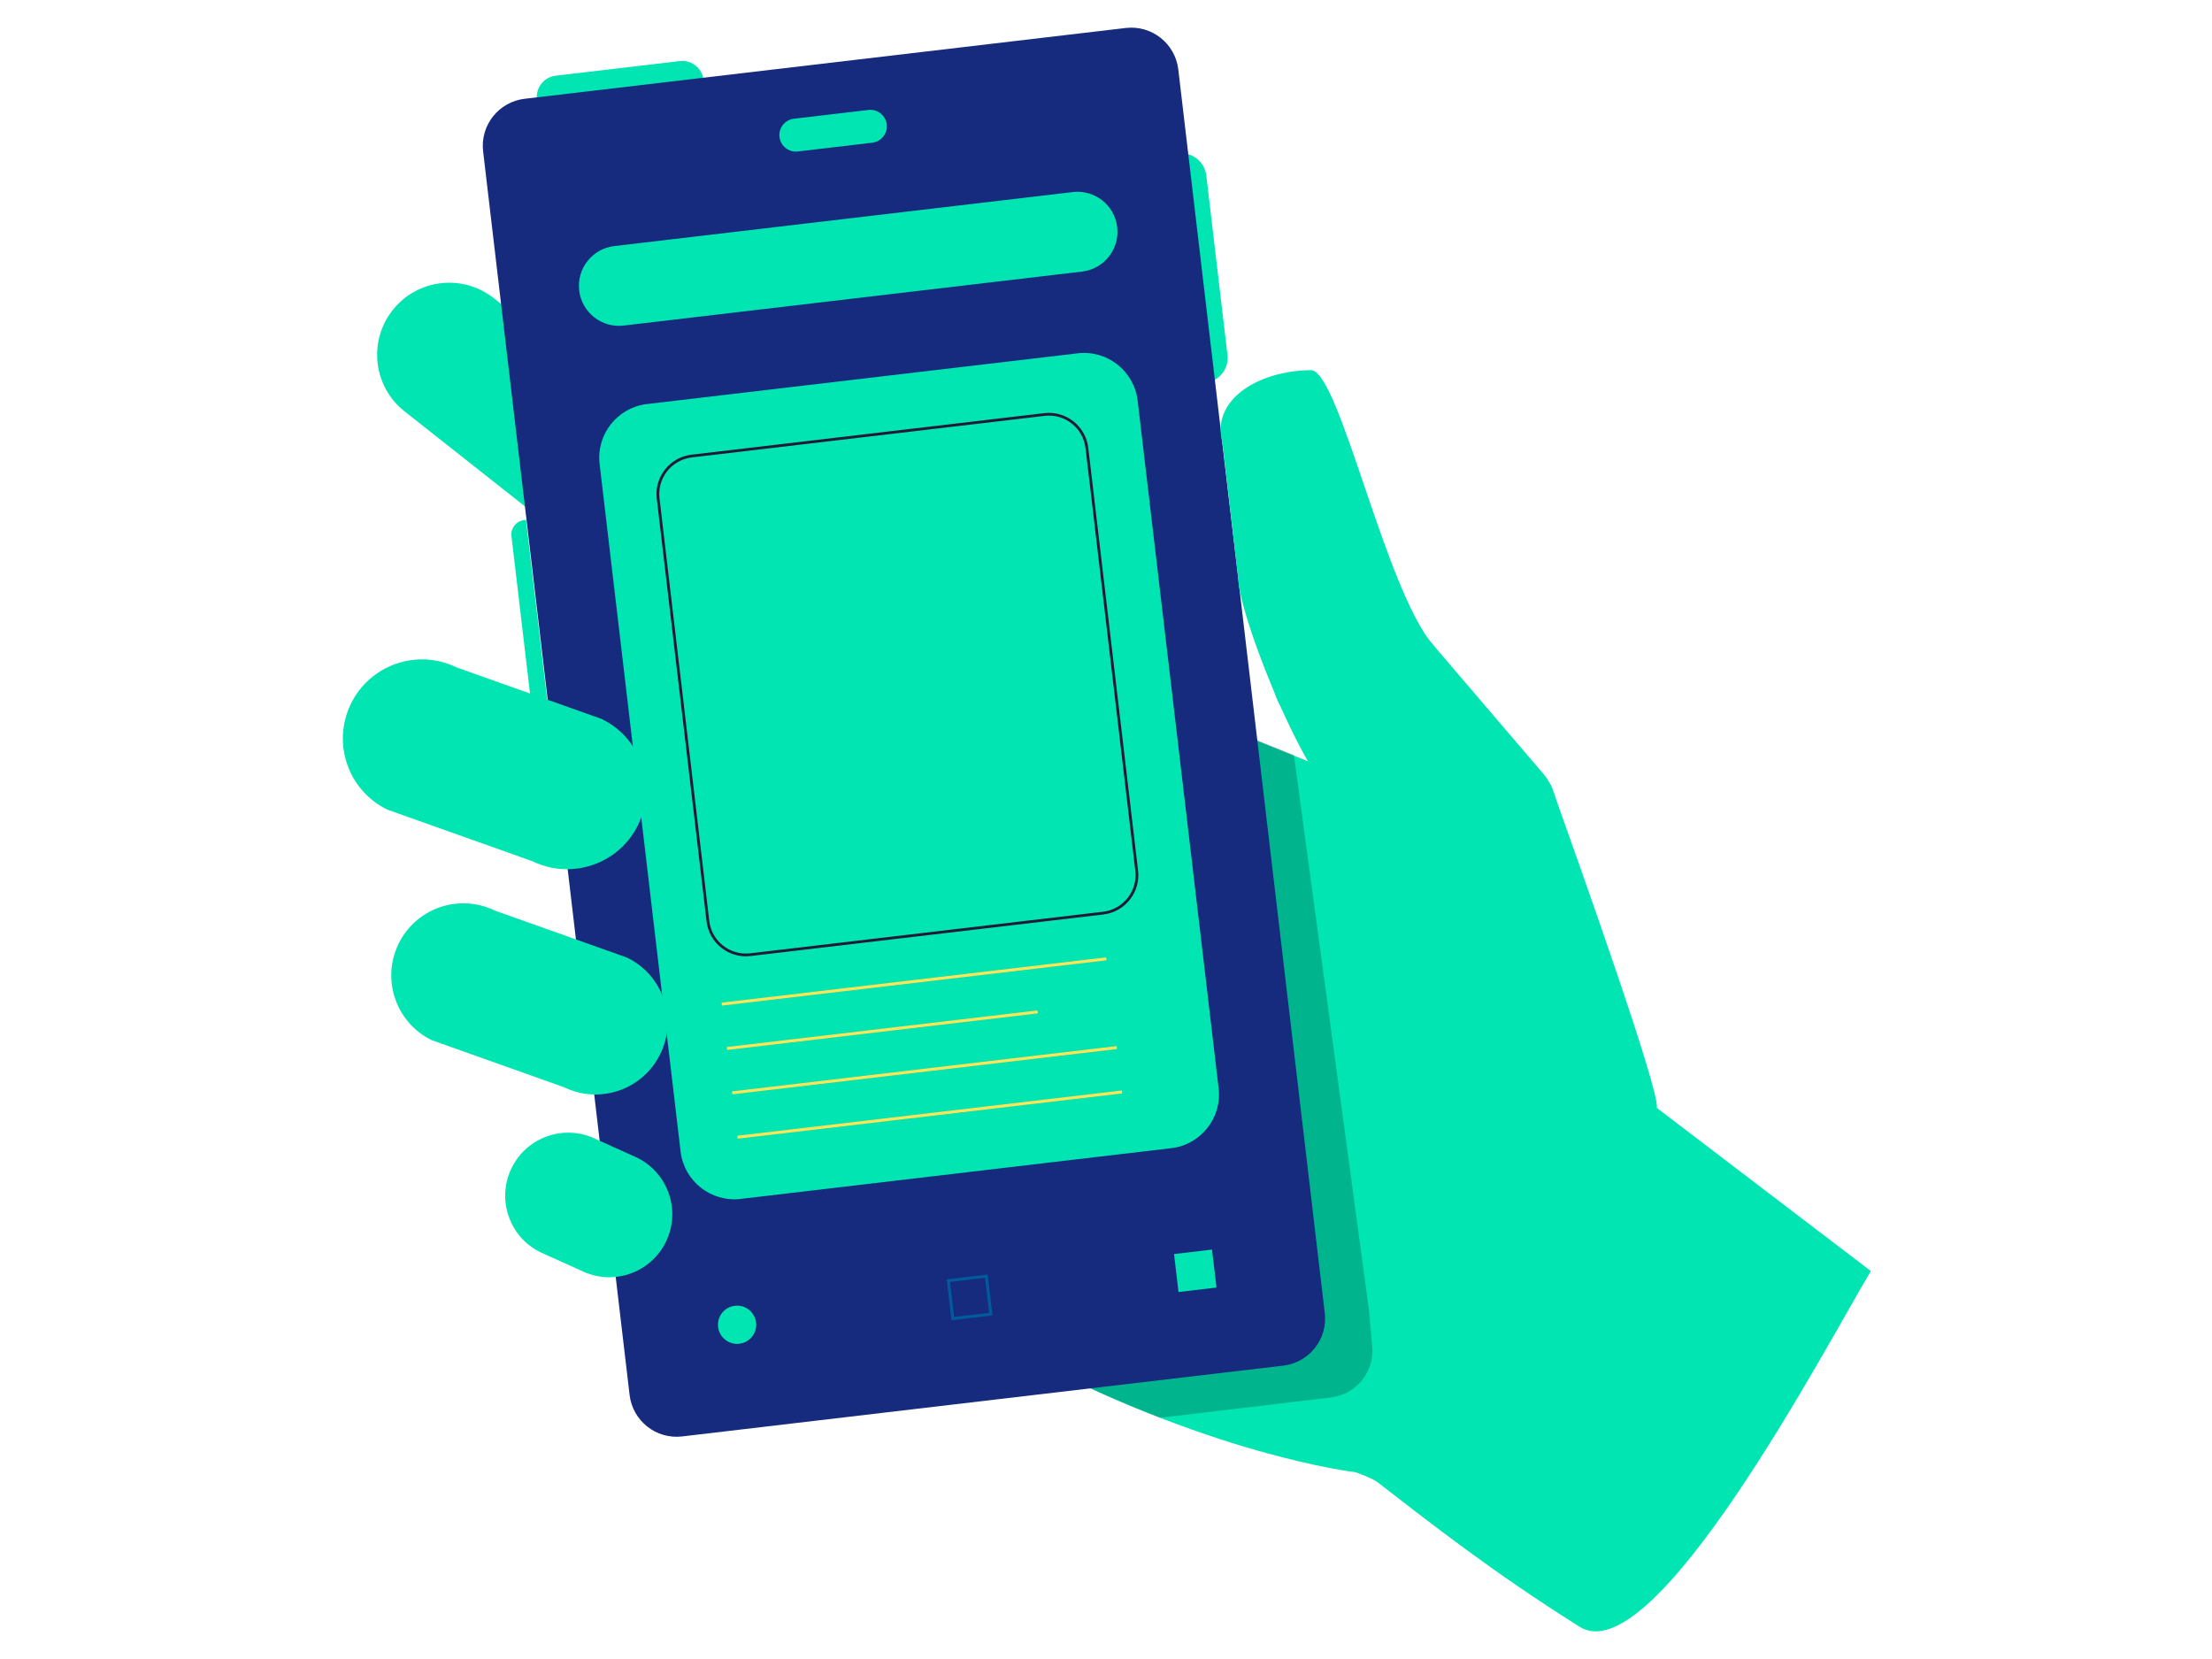 <svg width="600" height="450" viewBox="0 0 800 600" fill="none" xmlns="http://www.w3.org/2000/svg" data-reactroot="">
<path d="M435.966 138.467L426.191 55.51C431.177 54.923 435.695 58.488 436.282 63.474L443.929 128.376C444.517 133.361 440.951 137.879 435.966 138.467Z" fill="#00e5b2"></path>
<path d="M254.453 28.891L254.608 30.213L194.343 37.314L194.187 35.992C193.685 31.736 196.729 27.88 200.984 27.379L245.84 22.093C250.095 21.592 253.951 24.635 254.453 28.891Z" fill="#00e5b2"></path>
<path d="M189.607 188.081L190.236 188.007L199.294 264.882L198.664 264.956C195.769 265.297 193.146 263.227 192.805 260.331L184.982 193.941C184.641 191.046 186.711 188.422 189.607 188.081Z" fill="#00e5b2"></path>
<path d="M676.615 459.691L599.223 400.695C600.283 394.389 572.175 315.493 561.287 284.881C559.118 278.782 556.293 292.611 553.304 298.352C552.067 300.727 550.704 303.346 549.229 306.18L354.755 227.461L278.555 443.89C278.555 443.89 332.513 469.851 365.766 487.854C436.731 526.274 490.205 532.466 490.234 532.453C490.234 532.453 496.254 534.558 498.112 535.993C517.267 550.785 539.441 568.315 571.284 588.341C598.308 605.336 660.454 486.702 676.615 459.691Z" fill="#00e5b2"></path>
<path fill-rule="evenodd" clip-rule="evenodd" d="M419.551 512.763L477.624 505.86L481.328 505.42C490.469 504.333 497.09 496.177 496.275 487.008L495.098 473.765L467.969 273.064L354.755 227.461L278.555 443.89C278.555 443.89 332.513 469.851 365.766 487.854C385.263 498.41 403.44 506.533 419.551 512.763Z" fill="black" fill-opacity="0.21"></path>
<path d="M218.844 206.018L146.316 148.775C135.017 139.857 133.086 123.468 142.004 112.169L142.004 112.169C150.922 100.87 167.31 98.939 178.609 107.857L251.138 165.1C262.437 174.018 264.368 190.407 255.45 201.706L255.45 201.706C246.532 213.005 230.143 214.935 218.844 206.018Z" fill="#00e5b2"></path>
<path d="M464.119 493.897L246.714 519.506C237.32 520.612 228.808 513.894 227.702 504.501L174.725 54.739C173.618 45.346 180.336 36.834 189.73 35.727L407.135 10.119C416.529 9.013 425.041 15.731 426.147 25.124L479.124 474.886C480.231 484.279 473.513 492.791 464.119 493.897Z" fill="#162b7e"></path>
<path d="M315.466 51.611L288.53 54.784C285.258 55.17 282.294 52.83 281.909 49.559V49.559C281.523 46.288 283.863 43.323 287.134 42.938L314.071 39.765C317.342 39.38 320.307 41.719 320.692 44.99V44.991C321.077 48.262 318.738 51.226 315.466 51.611Z" fill="#00e5b2"></path>
<path d="M391.37 98.214L225.538 117.747C217.598 118.682 210.403 113.004 209.468 105.064V105.064C208.533 97.124 214.211 89.929 222.151 88.994L387.983 69.461C395.923 68.525 403.118 74.204 404.053 82.144V82.144C404.988 90.084 399.31 97.278 391.37 98.214Z" fill="#00e5b2"></path>
<path d="M423.608 415.253L267.844 433.6C257.124 434.863 247.41 427.196 246.147 416.476L216.859 167.826C215.596 157.105 223.263 147.391 233.983 146.128L389.747 127.781C400.467 126.518 410.181 134.185 411.444 144.905L440.732 393.556C441.995 404.276 434.328 413.99 423.608 415.253Z" fill="#00e5b2"></path>
<path d="M398.981 330.238L271.38 345.268C263.795 346.162 256.921 340.737 256.027 333.151L238.022 180.291C237.129 172.705 242.554 165.832 250.139 164.938L377.74 149.908C385.325 149.015 392.199 154.44 393.093 162.025L411.098 314.885C411.992 322.471 406.566 329.345 398.981 330.238Z" fill="none" stroke="#221b38" stroke-width="1"></path>
<path d="M356.724 461.537L342.988 463.155L344.606 476.891L358.342 475.273L356.724 461.537Z" stroke="#005B9D" stroke-width="1.064" stroke-miterlimit="10" stroke-linecap="round"></path>
<path d="M267.385 485.987C263.592 486.434 260.155 483.721 259.708 479.928V479.928C259.262 476.135 261.974 472.698 265.767 472.251C269.56 471.804 272.997 474.517 273.444 478.31C273.891 482.103 271.178 485.54 267.385 485.987Z" fill="#00e5b2"></path>
<path d="M438.341 451.921L424.605 453.539L426.223 467.275L439.959 465.657L438.341 451.921Z" fill="#00e5b2"></path>
<path d="M261.039 363.152L400.124 346.769" stroke="#FFE458" stroke-width="1.064" stroke-miterlimit="10"></path>
<path d="M262.93 379.198L375.267 365.966" stroke="#FFE458" stroke-width="1.064" stroke-miterlimit="10"></path>
<path d="M264.82 395.245L403.905 378.862" stroke="#FFE458" stroke-width="1.064" stroke-miterlimit="10"></path>
<path d="M266.711 411.295L405.796 394.913" stroke="#FFE458" stroke-width="1.064" stroke-miterlimit="10"></path>
<path d="M210.376 459.627L195.523 452.926C184.208 447.416 179.502 433.777 185.012 422.462L185.012 422.462C190.522 411.147 204.161 406.441 215.476 411.951L230.328 418.652C241.643 424.161 246.349 437.8 240.84 449.115L240.84 449.115C235.33 460.43 221.691 465.137 210.376 459.627Z" fill="#00e5b2"></path>
<path d="M203.972 393.201L156.163 376.197C143.221 369.896 137.839 354.296 144.14 341.355L144.14 341.355C150.442 328.413 166.041 323.03 178.983 329.332L226.792 346.336C239.733 352.638 245.116 368.237 238.814 381.179V381.179C232.513 394.12 216.913 399.503 203.972 393.201Z" fill="#00e5b2"></path>
<path d="M447.794 208.95L442.12 160.167C437.856 144.99 454.428 134.126 474.082 133.861C484.345 133.723 500.967 213.594 518.478 233.431C528.055 244.28 489.636 293.353 489.636 293.353C475.704 293.413 447.855 222.882 447.794 208.95Z" fill="#00e5b2"></path>
<path d="M485.788 297.976L461.959 253.177C456.654 239.796 463.201 224.648 476.582 219.343L476.582 219.343C489.963 214.039 495.261 199.107 500.566 212.488L558.142 279.82C560.644 282.745 562.233 286.324 562.759 290.137C565.172 307.607 560.528 340.702 548.937 345.296V345.296C535.556 350.601 491.093 311.357 485.788 297.976Z" fill="#00e5b2"></path>
<path d="M192.567 311.478L140.09 292.814C125.885 285.897 119.977 268.774 126.894 254.569L126.894 254.569C133.811 240.364 150.934 234.456 165.139 241.373L217.616 260.037C231.821 266.954 237.729 284.077 230.812 298.282L230.812 298.282C223.895 312.487 206.772 318.395 192.567 311.478Z" fill="#00e5b2"></path>
<path d="M328.601 274.161L363.763 207.817C364.428 206.082 363.701 204.123 362.065 203.242V203.242C360.296 202.288 358.089 202.924 357.098 204.673L322.054 248.912L298.376 240.406C296.104 239.59 294.355 242.484 296.132 244.117L328.601 274.161Z" fill="#00e5b2"></path>
</svg>
